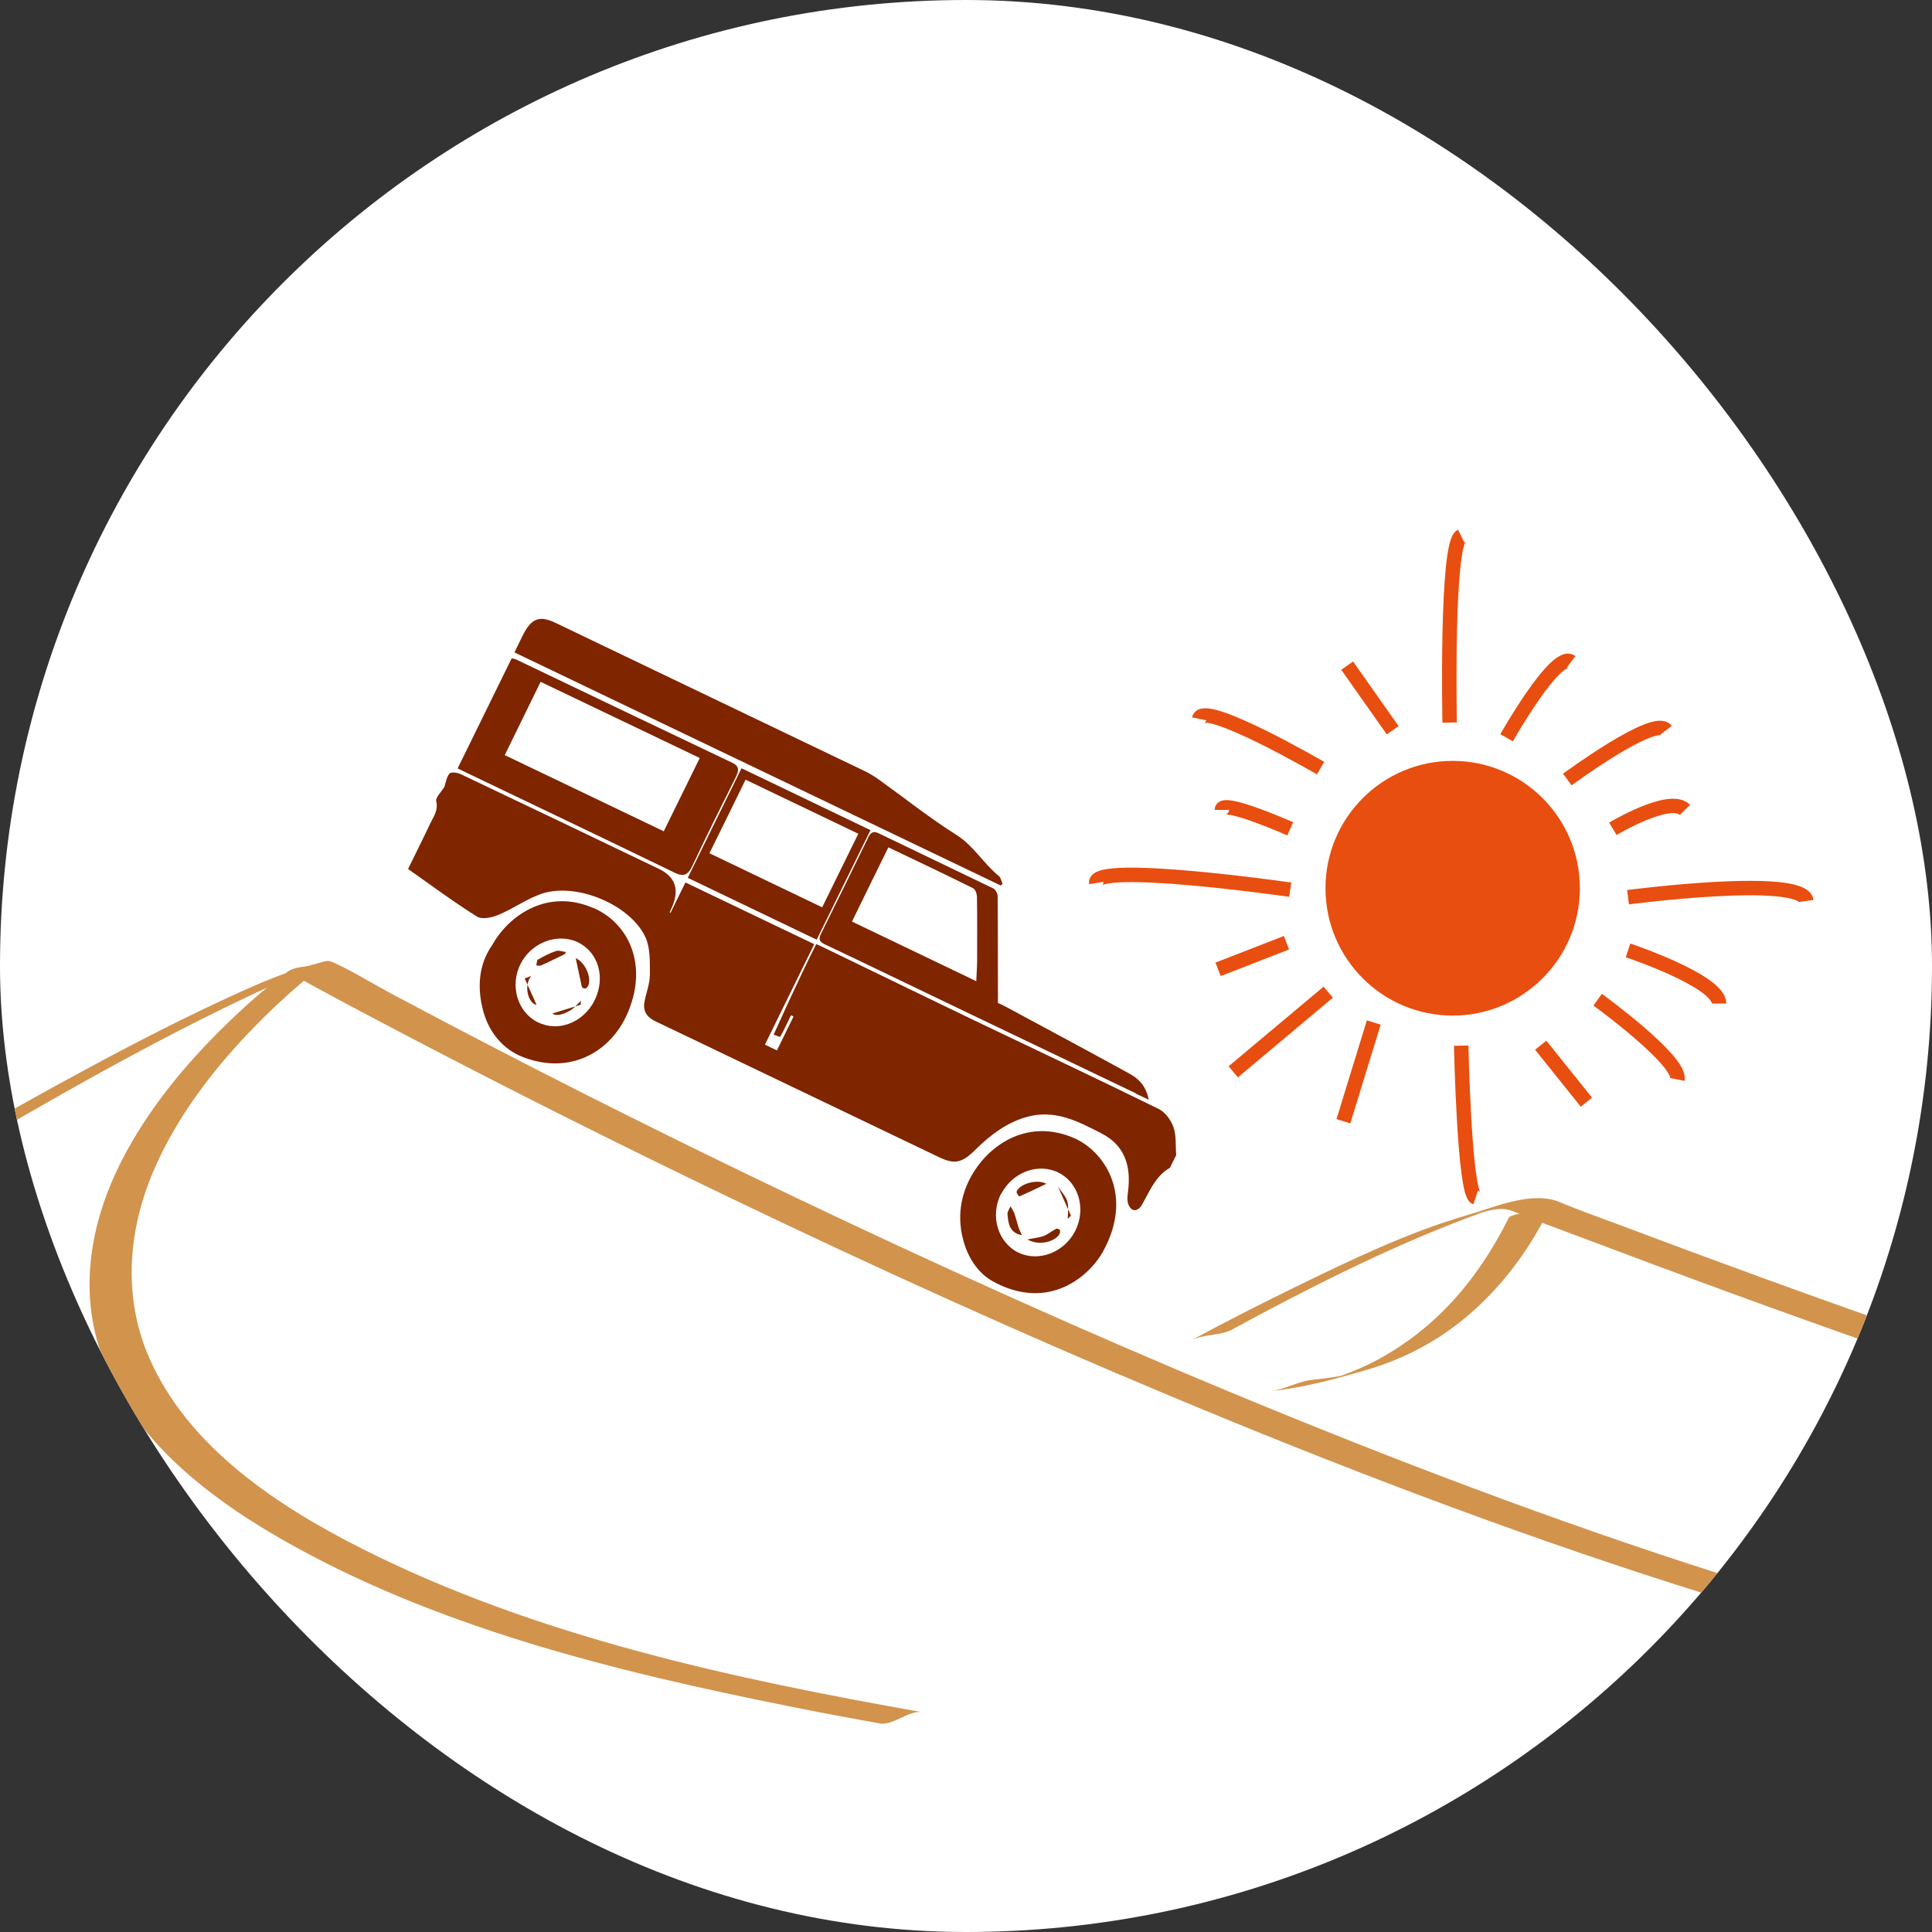 <svg xmlns="http://www.w3.org/2000/svg" xmlns:xlink="http://www.w3.org/1999/xlink" id="uuid-1b780e48-5b93-4100-a3a4-18479cd6002f" data-name="Layer 2" width="133.66" height="133.66" viewBox="0 0 133.66 133.66"><rect x="0" y="0" width="133.66" height="133.66" fill="#333333" stroke="none"/><defs><style>      .uuid-9d74d7e1-2edc-49c4-94b8-6a48ef9c9b41 {        clip-path: url(#uuid-1b4d40ad-4ee9-40fc-b8dd-1267a4165dae);      }      .uuid-9d74d7e1-2edc-49c4-94b8-6a48ef9c9b41, .uuid-0892aba6-ef8a-480a-a7f6-1271811ce602 {        fill: none;      }      .uuid-9102e1ac-d862-44b3-acc3-03c6fd015bb8 {        fill: #fff;      }      .uuid-ba48f268-648d-4dc9-bf96-37a4408fef1a {        fill: #e84e0f;      }      .uuid-3706b1b5-1866-465d-9073-bc30f695fe38 {        fill: #d2934d;      }      .uuid-0892aba6-ef8a-480a-a7f6-1271811ce602 {        stroke: #e84e0f;        stroke-miterlimit: 10;      }      .uuid-7888412c-b42d-463e-85b3-75fe0e46312f {        fill: #7f2500;        fill-rule: evenodd;      }    </style><clipPath id="uuid-1b4d40ad-4ee9-40fc-b8dd-1267a4165dae"><rect class="uuid-9102e1ac-d862-44b3-acc3-03c6fd015bb8" x="0" y="0" width="133.66" height="133.66" rx="66.83" ry="66.83"></rect></clipPath></defs><g id="uuid-6e08762f-fab6-43b6-a5f1-905fbd769485" data-name="Calque 7"><g><rect class="uuid-9102e1ac-d862-44b3-acc3-03c6fd015bb8" x="0" y="0" width="133.66" height="133.66" rx="66.83" ry="66.83"></rect><g class="uuid-9d74d7e1-2edc-49c4-94b8-6a48ef9c9b41"><path class="uuid-3706b1b5-1866-465d-9073-bc30f695fe38" d="m-77.21,128.45c2.42-1.71,4.86-3.4,7.3-5.09,6.18-4.28,12.38-8.51,18.61-12.7,8.16-5.48,16.37-10.89,24.65-16.19s16.98-10.71,25.66-15.75c7.02-4.08,14.15-8.09,21.59-11.35.73-.32,1.46-.63,2.19-.92l-2.9.78c2.79,1.55,5.61,3.04,8.44,4.52,7.28,3.81,14.63,7.49,22.04,11.05,10.13,4.87,20.37,9.51,30.74,13.84,11.34,4.74,22.83,9.14,34.53,12.89,10.92,3.5,22.06,6.52,33.42,8.19,1.28.19,2.56.36,3.84.5.93.11,1.98-.88,2.9-.78-11.02-1.29-21.86-3.99-32.46-7.2-11.54-3.5-22.87-7.67-34.04-12.21-10.55-4.28-20.96-8.9-31.26-13.76-7.91-3.73-15.76-7.6-23.53-11.62-2.51-1.3-5.01-2.61-7.5-3.94-1.27-.68-2.52-1.47-3.83-2.07-.54-.25-.54-.17-1.27.02-1.87.49-3.58,1.19-5.34,1.99-3.64,1.65-7.19,3.47-10.7,5.37-8.71,4.7-17.2,9.81-25.61,15.04-8.99,5.59-17.87,11.35-26.69,17.2-7.31,4.85-14.57,9.76-21.8,14.72-3.8,2.61-7.58,5.23-11.35,7.88-.17.12-.34.24-.51.36.76-.54,2.13-.23,2.9-.78h0Z"></path><path class="uuid-3706b1b5-1866-465d-9073-bc30f695fe38" d="m19.89,67.23c-1.53,1.11-2.96,2.39-4.31,3.71-2.83,2.76-5.39,5.88-7.19,9.41-1.98,3.9-2.88,8.36-1.6,12.63,1.82,6.09,7.26,10.37,12.54,13.42,10.73,6.18,23.26,9.24,35.29,11.65,2.08.42,4.17.81,6.26,1.18.9.16,2.02-.93,2.9-.78-13.12-2.32-26.66-5.24-38.64-11.26-5.85-2.94-12.12-7.04-14.83-13.28-1.81-4.17-1.46-8.74.29-12.86,1.6-3.76,4.15-7.08,6.98-9.99,1.06-1.09,2.17-2.13,3.33-3.11.38-.32.76-.63,1.15-.94.13-.1.59-.34.65-.5,0-.02.06-.05.08-.06-.75.54-2.13.23-2.9.78h0Z"></path><g><path class="uuid-3706b1b5-1866-465d-9073-bc30f695fe38" d="m85.29,91.95c5.28-2.86,10.72-5.62,16.35-7.74.78-.29,1.58-.54,2.37-.81-3.35,1.13-1.24.24-.15.24.47,0,.81.15,1.22.32,1.3.54,2.63,1.01,3.95,1.51,14.39,5.43,28.9,10.66,43.66,14.99,4.02,1.18,8.07,2.29,12.17,3.17,2.78.59,5.67,1.19,8.53,1.1.98-.03,1.93-.75,2.9-.78-2.62.08-5.28-.43-7.83-.95-3.74-.77-7.44-1.76-11.12-2.81-8.59-2.46-17.08-5.3-25.51-8.25-6.66-2.33-13.3-4.75-19.9-7.24-1.33-.5-2.69-.97-4.01-1.53-1.93-.82-4.55.36-6.42.9-4.11,1.19-8.03,3.09-11.87,4.96-2.44,1.19-4.86,2.42-7.24,3.71.85-.46,2.04-.31,2.9-.78h0Z"></path><path class="uuid-3706b1b5-1866-465d-9073-bc30f695fe38" d="m104.39,84.23c-1.11,2.22-2.47,4.3-4.19,6.1-1.28,1.34-2.75,2.51-4.36,3.44-.91.53-1.87.97-2.86,1.34-.26.1-.53.18-.79.27-.69.21-.29.1,1.23-.33-.16.04-.31.07-.47.1-.72.14-1.44.24-2.17.31-.98.1-1.92.68-2.9.78,2.27-.22,4.48-.83,6.67-1.47,1.78-.52,3.48-1.28,5.04-2.29,2.51-1.63,4.59-3.85,6.2-6.35.55-.86,1.04-1.75,1.5-2.66-.08.16-1.26.32-1.45.37-.23.06-1.34.18-1.45.4h0Z"></path></g><path class="uuid-7888412c-b42d-463e-85b3-75fe0e46312f" d="m53.97,71.74c.28-.48.5-1,.75-1.5.06.02.12.05.18.08-.38.78-.76,1.55-1.15,2.35-.25-.12-.56-.27-.83-.4,1.13-2.29,2.25-4.6,3.41-6.95-2.95-1.41-5.9-2.83-8.91-4.27-.35.71-.69,1.41-1.03,2.1-.02,0-.04-.02-.06-.03.03-.07.06-.15.09-.21q.94-1.95-.84-2.8c-4.56-2.19-9.13-4.38-13.7-6.55-.23-.11-.67-.17-.78-.05-.21.25-.26.65-.36.93-.21.35-.63.75-.56.99.15.63-.18,1.05-.41,1.53-.49,1.04-1.01,2.07-1.54,3.16,1.61,1.13,3.15,2.28,4.77,3.29.35.22,1.03.07,1.49-.12,1.03-.43,1.98-1.13,3.02-1.47,2.39-.78,6.09.77,7.14,3.01.34.74.31,1.71.31,2.59,0,.62-.25,1.24-.37,1.87-.14.72.22,1.12.8,1.39,1.65.78,3.28,1.57,4.93,2.36,3.1,1.48,6.2,2.97,9.31,4.46,1.77.85,3.55,1.7,5.32,2.55,1.08.52,1.6.42,2.53-.51,1.02-1.01,2.13-1.85,3.49-2.25,1.98-.58,3.6.28,5.23,1.12,1.62.83,2.08,2.27,1.83,4.1-.04.28-.06.6.04.83.22.52.64.5.94,0,.05-.09.1-.19.15-.28.47-.86.88-1.77,1.78-2.27.14-.29.28-.58.43-.87-.05-.65.02-1.36-.19-1.95-.18-.51-.59-1.05-1.06-1.27-4.21-2.07-8.45-4.06-12.68-6.09-3.1-1.49-6.19-2.99-9.28-4.49-.53-.26-1.06-.51-1.69-.81-.33.68-.64,1.28-.92,1.88-.69,1.46-1.37,2.92-2.03,4.39"></path><path class="uuid-7888412c-b42d-463e-85b3-75fe0e46312f" d="m35.58,45.13c11.29,5.41,22.47,10.77,33.65,16.13.04-.03.09-.07.13-.11-.08-.19-.12-.43-.25-.54-1.06-.85-1.74-2.09-2.93-2.84-1.87-1.18-3.61-2.57-5.41-3.86-.3-.21-.63-.41-.96-.57-7.13-3.42-14.25-6.83-21.38-10.25-1.12-.54-1.69-.31-2.29.92-.18.36-.35.72-.55,1.13Z"></path><path class="uuid-7888412c-b42d-463e-85b3-75fe0e46312f" d="m35.74,45.64c4.97,2.38,9.94,4.76,14.92,7.13.51.24.46.54.24,1-1.01,2.02-2.02,4.04-2.98,6.09-.33.71-.63.81-1.28.5-4.75-2.31-9.53-4.58-14.3-6.87-.22-.11-.44-.21-.68-.33,1.27-2.58,2.48-5.06,3.74-7.62.15.04.25.05.34.1Zm-.82,6.6c3.65,1.75,7.3,3.5,11,5.27.81-1.65,1.63-3.33,2.49-5.07-3.63-1.74-7.27-3.48-11.01-5.27-.83,1.69-1.64,3.35-2.48,5.07Z"></path><path class="uuid-7888412c-b42d-463e-85b3-75fe0e46312f" d="m78.6,75.65c-4.13-1.98-8.27-3.96-12.4-5.94-3.05-1.46-6.1-2.94-9.16-4.39-.35-.17-.43-.35-.24-.72,1.1-2.22,2.19-4.44,3.27-6.67.18-.36.36-.45.72-.28,2.64,1.28,5.3,2.54,7.94,3.82.15.08.29.35.29.54.02,2.44.01,4.88.02,7.38.18.08.41.18.62.3,2.81,1.51,5.62,3.02,8.41,4.55.63.34,1.2.8,1.4,1.84-.41-.19-.65-.31-.89-.42Zm-19.67-11.9c2.85,1.37,5.69,2.73,8.61,4.13.02-.51.06-.99.06-1.47,0-1.45.01-2.9-.01-4.34,0-.22-.11-.54-.27-.62-1.91-.95-3.85-1.87-5.86-2.83-.87,1.76-1.68,3.42-2.52,5.14Z"></path><path class="uuid-7888412c-b42d-463e-85b3-75fe0e46312f" d="m68.73,88.67c-1.02-.55-1.7-1.56-2.04-2.7-.5-1.67-.29-3.36.7-4.93,1.22-1.93,3.78-3.64,6.88-2.32,2.07.87,4.26,3.93,1.99,7.95-1.11,1.88-3.91,3.97-7.53,2Zm.53-6.09c-.79,1.51-.23,3.39,1.2,4.08,1.41.67,3.19-.02,3.94-1.53.75-1.51.22-3.32-1.18-4.01-1.4-.69-3.17-.03-3.95,1.47Z"></path><path class="uuid-7888412c-b42d-463e-85b3-75fe0e46312f" d="m41.03,62.8c2.54,1.1,3.84,4.06,2.34,7.4-1.17,2.59-3.94,4.2-7.22,2.92-1.32-.52-2.28-1.65-2.69-3.07-.47-1.64-.37-3.32.6-4.68,1.2-2.14,3.89-3.89,6.96-2.56Zm-3.84,7.91c1.4.72,3.15.05,3.93-1.47.8-1.59.29-3.37-1.16-4.06-1.39-.66-3.21.03-3.95,1.51-.75,1.5-.22,3.31,1.18,4.03Z"></path><path class="uuid-7888412c-b42d-463e-85b3-75fe0e46312f" d="m51.3,53.15c3,1.44,5.94,2.85,8.92,4.28-1.25,2.55-2.47,5.04-3.72,7.58-2.98-1.43-5.91-2.83-8.92-4.28,1.26-2.56,2.48-5.05,3.72-7.58Zm-2.22,5.88c2.6,1.25,5.18,2.48,7.8,3.74.82-1.68,1.65-3.36,2.5-5.09-2.56-1.23-5.14-2.46-7.8-3.74-.84,1.71-1.65,3.38-2.5,5.09Z"></path><path class="uuid-7888412c-b42d-463e-85b3-75fe0e46312f" d="m72.39,81.9c-.61-.35-1.84-.02-2.06.54-.03.08.17.34.19.33.62-.27,1.24-.57,1.87-.87Z"></path><path class="uuid-7888412c-b42d-463e-85b3-75fe0e46312f" d="m71.07,85.74c.77.47,1.92.18,2.23-.37.04-.08.06-.22.02-.28-.04-.06-.19-.11-.25-.08-.3.15-.57.38-.87.5-.29.11-.61.13-1.13.24Z"></path><path class="uuid-7888412c-b42d-463e-85b3-75fe0e46312f" d="m70.7,85.45c-.08-.18-.18-.36-.24-.55-.1-.31-.17-.63-.28-.94-.06-.18-.18-.34-.27-.51-.07.18-.22.37-.21.54.05.65.14,1.31.99,1.46Z"></path><path class="uuid-7888412c-b42d-463e-85b3-75fe0e46312f" d="m73.87,84.32c0-.41.08-.84-.03-1.2-.11-.37-.41-.66-.65-1.03.33.74.62,1.38.9,2.01-.08.08-.15.15-.22.22Z"></path><path class="uuid-7888412c-b42d-463e-85b3-75fe0e46312f" d="m39.83,66.3c.15.7.28,1.33.42,1.96.02.07.15.14.22.13.08,0,.18-.1.22-.19.26-.57-.21-1.63-.86-1.91Z"></path><path class="uuid-7888412c-b42d-463e-85b3-75fe0e46312f" d="m38.21,70.12c.29.21.79.05,1.25-.22.27-.16.49-.44.73-.66,0,.09-.01.18-.02.27-.68.21-1.35.42-1.96.61Z"></path><path class="uuid-7888412c-b42d-463e-85b3-75fe0e46312f" d="m36.74,67.52c-.54.73-.17,1.91.38,2-.23-.53-.53-1.18-.82-1.83.15-.05.29-.11.44-.17Z"></path><path class="uuid-7888412c-b42d-463e-85b3-75fe0e46312f" d="m39.18,65.87c-.24-.03-.51-.15-.73-.07-.43.14-.84.36-1.24.59-.08.05-.07.26-.11.4.11,0,.24.05.33,0,.55-.24,1.08-.51,1.62-.77.04-.05.08-.11.12-.16Z"></path><path class="uuid-ba48f268-648d-4dc9-bf96-37a4408fef1a" d="m109.3,61.45c0,4.86-3.94,8.81-8.8,8.81s-8.8-3.94-8.8-8.81,3.94-8.81,8.8-8.81,8.8,3.94,8.8,8.81Z"></path><g><path class="uuid-0892aba6-ef8a-480a-a7f6-1271811ce602" d="m112.63,62.07s12.08-1.58,12.34.26"></path><path class="uuid-0892aba6-ef8a-480a-a7f6-1271811ce602" d="m100.29,49.99s-.25-12.38.8-12.9"></path><path class="uuid-0892aba6-ef8a-480a-a7f6-1271811ce602" d="m89.26,61.55s-13.67-1.96-13.42-.46"></path><path class="uuid-0892aba6-ef8a-480a-a7f6-1271811ce602" d="m101.09,72.34s.21,10.24,1,10.5"></path><path class="uuid-0892aba6-ef8a-480a-a7f6-1271811ce602" d="m108.43,53.93s6.04-4.46,6.83-3.41"></path><path class="uuid-0892aba6-ef8a-480a-a7f6-1271811ce602" d="m91.36,53.14s-8.14-4.73-8.4-3.41"></path><line class="uuid-0892aba6-ef8a-480a-a7f6-1271811ce602" x1="91.89" y1="68.64" x2="85.32" y2="74.15"></line><path class="uuid-0892aba6-ef8a-480a-a7f6-1271811ce602" d="m110.53,69.16s5.78,4.2,5.52,5.52"></path><path class="uuid-0892aba6-ef8a-480a-a7f6-1271811ce602" d="m111.58,57.34s3.94-2.37,4.99-1.31"></path><path class="uuid-0892aba6-ef8a-480a-a7f6-1271811ce602" d="m104.23,51.04s3.41-6.04,4.46-5.25"></path><line class="uuid-0892aba6-ef8a-480a-a7f6-1271811ce602" x1="96.35" y1="50.52" x2="93.2" y2="46.05"></line><path class="uuid-0892aba6-ef8a-480a-a7f6-1271811ce602" d="m89.26,57.34s-4.73-2.1-4.73-1.31"></path><line class="uuid-0892aba6-ef8a-480a-a7f6-1271811ce602" x1="89" y1="65.22" x2="84.27" y2="67.06"></line><line class="uuid-0892aba6-ef8a-480a-a7f6-1271811ce602" x1="92.94" y1="77.57" x2="95.04" y2="70.74"></line><line class="uuid-0892aba6-ef8a-480a-a7f6-1271811ce602" x1="106.59" y1="72.31" x2="109.75" y2="76.25"></line><path class="uuid-0892aba6-ef8a-480a-a7f6-1271811ce602" d="m112.63,65.75s6.3,2.1,6.3,3.68"></path></g></g></g></g></svg>